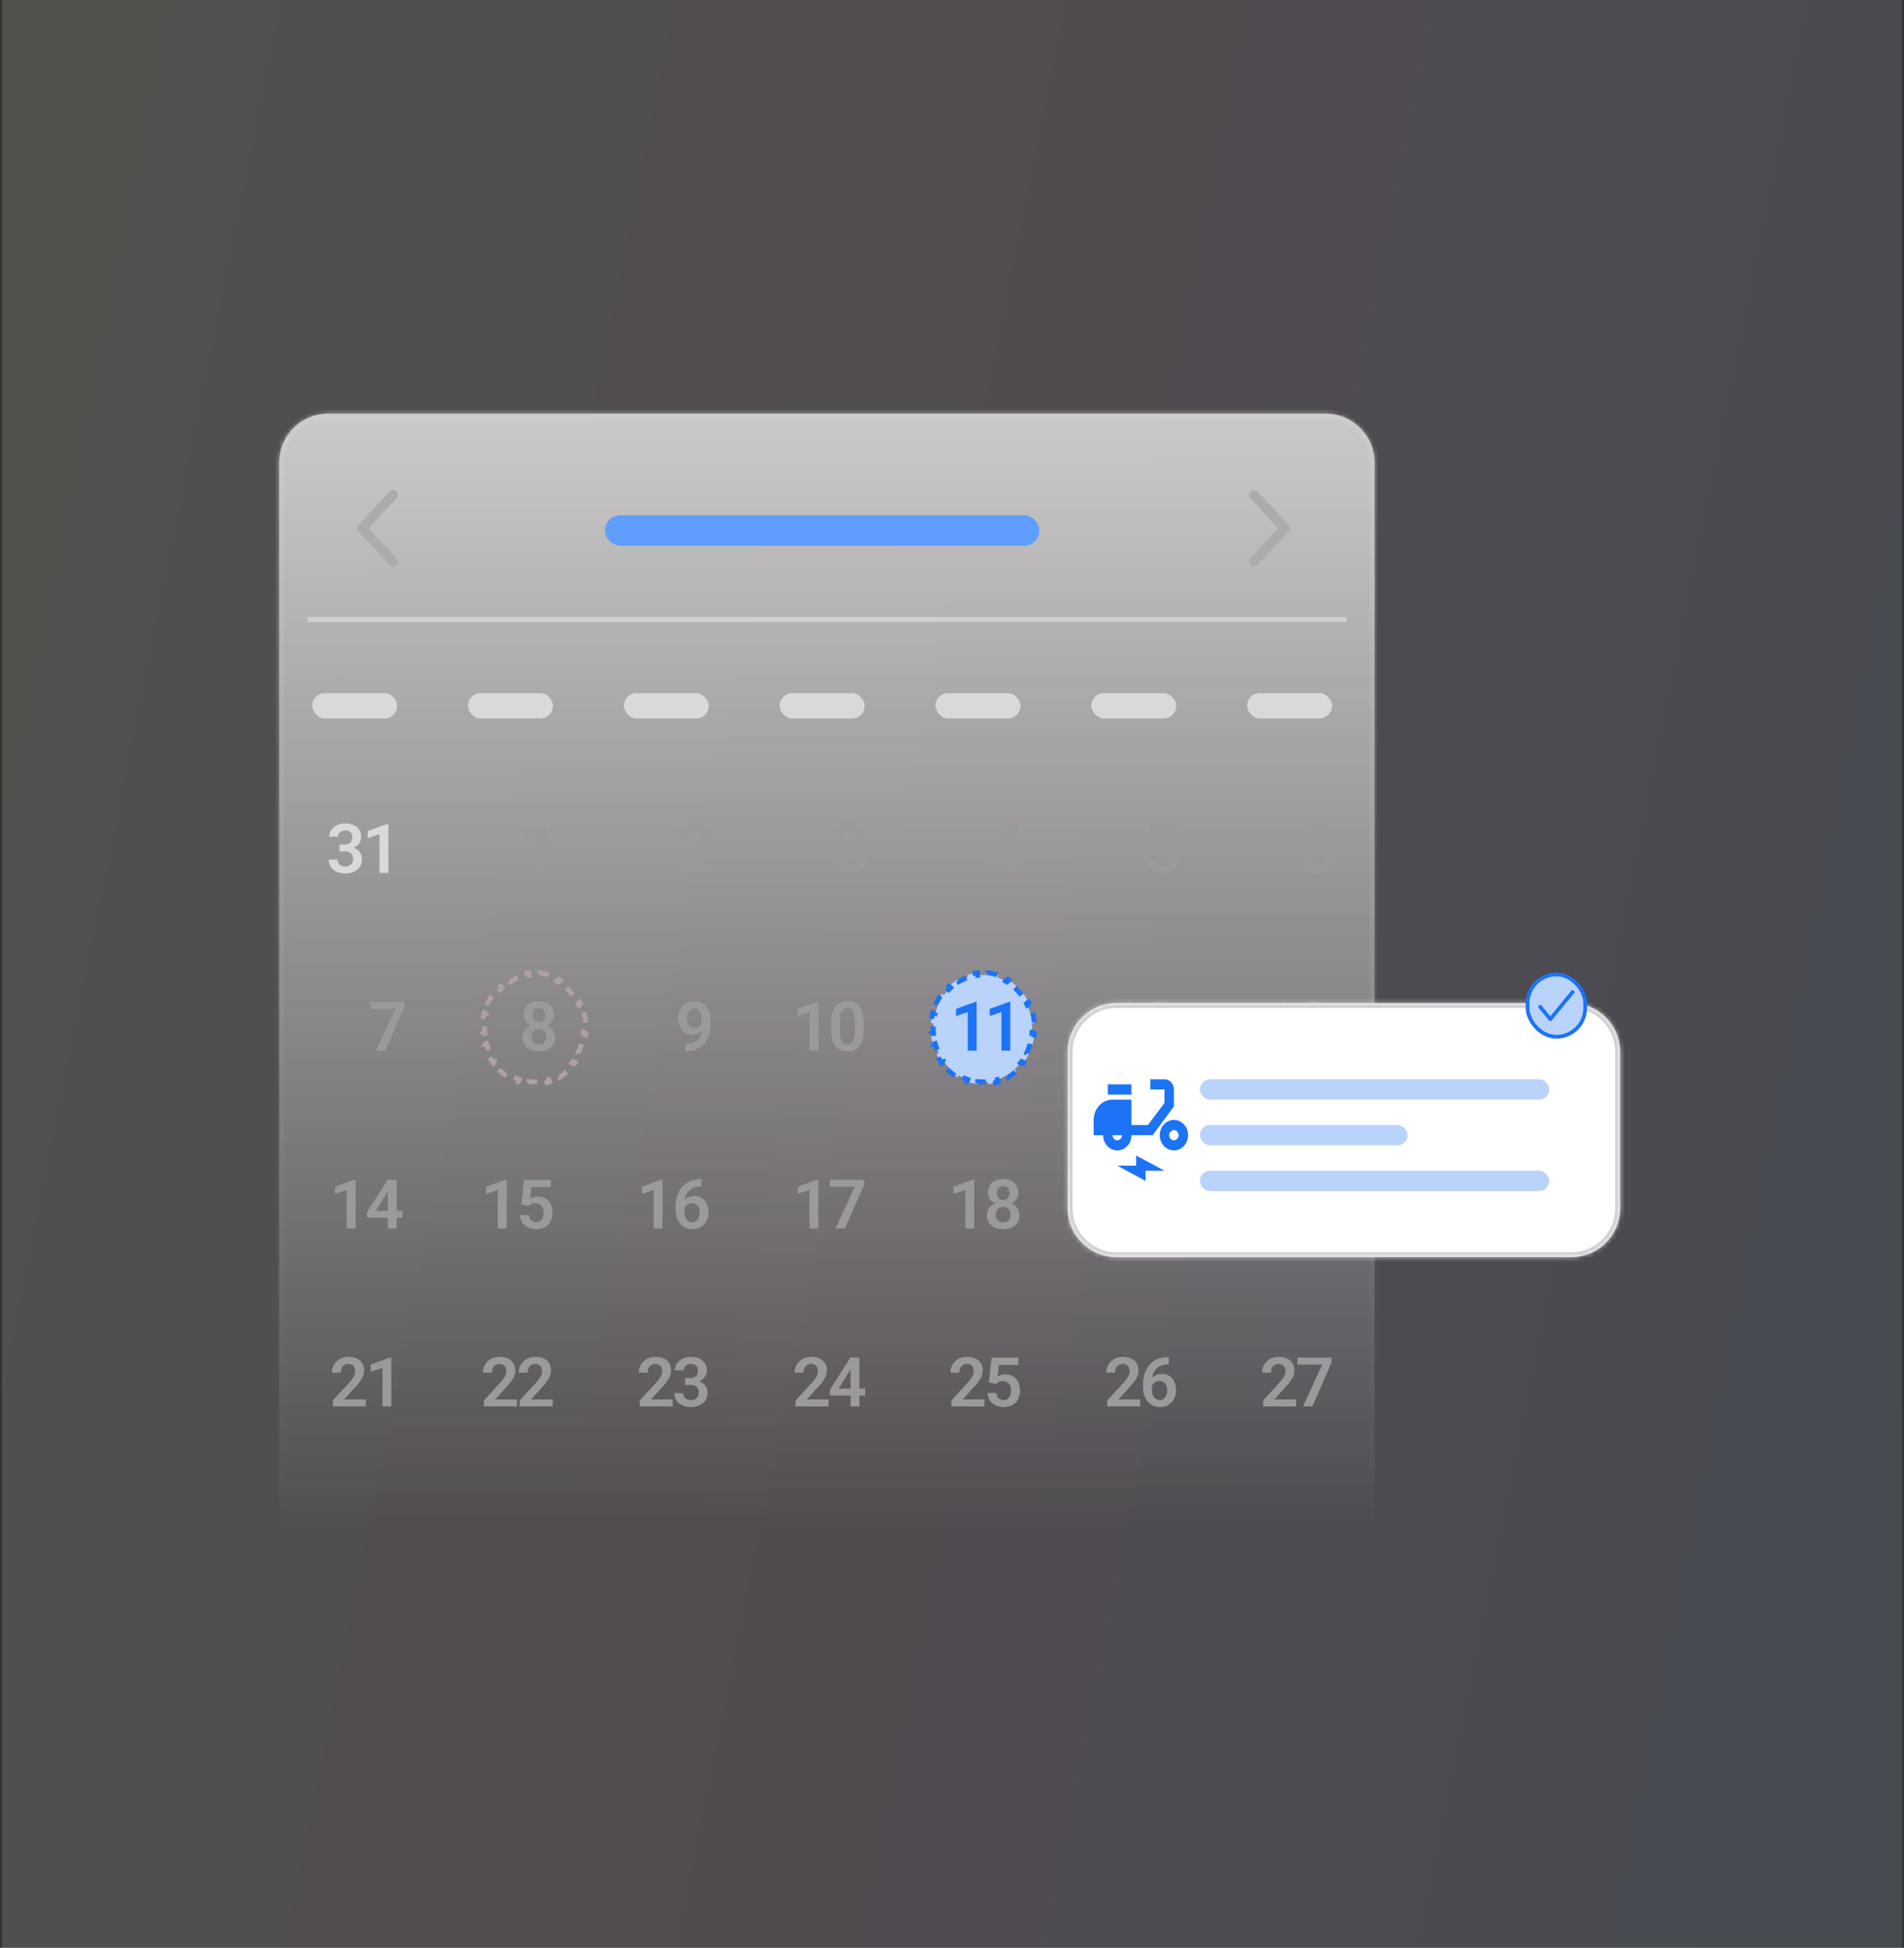<svg width="440" height="450" viewBox="0 0 440 450" fill="none" xmlns="http://www.w3.org/2000/svg">
<rect x="0" y="0" width="440" height="450" fill="#333333" stroke="none"/>
<rect width="439" height="450" transform="translate(0.5)" fill="url(#paint0_linear_1454_25466)" fill-opacity="0.15"/>
<mask id="path-1-inside-1_1454_25466" fill="white">
<path d="M64.505 106.873C64.505 100.623 69.572 95.555 75.823 95.555H306.344C312.595 95.555 317.662 100.623 317.662 106.873V353.817H64.505V106.873Z"/>
</mask>
<path d="M64.505 106.873C64.505 100.623 69.572 95.555 75.823 95.555H306.344C312.595 95.555 317.662 100.623 317.662 106.873V353.817H64.505V106.873Z" fill="url(#paint1_linear_1454_25466)" fill-opacity="0.7"/>
<path d="M63.373 106.873C63.373 99.998 68.947 94.424 75.823 94.424H306.344C313.22 94.424 318.794 99.998 318.794 106.873H316.53C316.53 101.248 311.97 96.687 306.344 96.687H75.823C70.197 96.687 65.637 101.248 65.637 106.873H63.373ZM317.662 353.817H64.505H317.662ZM63.373 353.817V106.873C63.373 99.998 68.947 94.424 75.823 94.424V96.687C70.197 96.687 65.637 101.248 65.637 106.873V353.817H63.373ZM306.344 94.424C313.22 94.424 318.794 99.998 318.794 106.873V353.817H316.53V106.873C316.53 101.248 311.97 96.687 306.344 96.687V94.424Z" fill="url(#paint2_linear_1454_25466)" fill-opacity="0.7" mask="url(#path-1-inside-1_1454_25466)"/>
<path d="M78.464 195.105H79.617C80.025 195.105 80.36 195.035 80.623 194.896C80.891 194.752 81.09 194.556 81.219 194.308C81.353 194.055 81.42 193.764 81.42 193.434C81.42 193.109 81.361 192.828 81.242 192.59C81.123 192.348 80.943 192.162 80.7 192.033C80.463 191.899 80.159 191.832 79.787 191.832C79.488 191.832 79.212 191.891 78.96 192.01C78.712 192.129 78.513 192.299 78.364 192.521C78.219 192.737 78.147 192.998 78.147 193.302H76.097C76.097 192.694 76.257 192.16 76.577 191.701C76.901 191.236 77.34 190.873 77.892 190.61C78.444 190.347 79.06 190.215 79.741 190.215C80.484 190.215 81.134 190.339 81.691 190.587C82.253 190.829 82.689 191.187 82.998 191.662C83.313 192.136 83.47 192.724 83.47 193.426C83.47 193.761 83.39 194.097 83.23 194.432C83.076 194.762 82.846 195.061 82.542 195.329C82.243 195.592 81.874 195.806 81.435 195.971C81.002 196.131 80.504 196.211 79.942 196.211H78.464V195.105ZM78.464 196.683V195.592H79.942C80.576 195.592 81.126 195.667 81.59 195.817C82.059 195.961 82.446 196.167 82.751 196.436C83.055 196.699 83.279 197.006 83.424 197.356C83.573 197.707 83.648 198.084 83.648 198.486C83.648 199.012 83.55 199.481 83.354 199.894C83.158 200.302 82.882 200.647 82.526 200.931C82.175 201.214 81.763 201.431 81.288 201.581C80.814 201.725 80.301 201.797 79.749 201.797C79.269 201.797 78.802 201.733 78.348 201.604C77.9 201.47 77.495 201.271 77.134 201.008C76.773 200.74 76.486 200.405 76.275 200.002C76.063 199.595 75.958 199.123 75.958 198.586H78.008C78.008 198.896 78.083 199.172 78.232 199.414C78.387 199.657 78.599 199.848 78.867 199.987C79.14 200.121 79.447 200.188 79.787 200.188C80.164 200.188 80.486 200.121 80.754 199.987C81.028 199.848 81.237 199.652 81.381 199.399C81.526 199.141 81.598 198.834 81.598 198.478C81.598 198.055 81.518 197.712 81.358 197.449C81.198 197.186 80.969 196.993 80.669 196.869C80.375 196.745 80.025 196.683 79.617 196.683H78.464ZM89.749 190.347V201.643H87.699V192.737L84.984 193.635V191.979L89.517 190.347H89.749Z" fill="#D9D9D9"/>
<path d="M126.085 190.347V201.643H124.034V192.737L121.319 193.635V191.979L125.853 190.347H126.085Z" fill="#9A9A9A"/>
<path d="M164.462 200.033V201.643H156.833V200.265L160.493 196.312C160.875 195.879 161.176 195.502 161.398 195.182C161.62 194.862 161.777 194.574 161.87 194.316C161.968 194.053 162.017 193.803 162.017 193.565C162.017 193.22 161.955 192.918 161.831 192.66C161.708 192.397 161.527 192.193 161.29 192.049C161.058 191.904 160.772 191.832 160.431 191.832C160.055 191.832 159.732 191.92 159.464 192.095C159.201 192.265 159 192.503 158.86 192.807C158.726 193.111 158.659 193.459 158.659 193.852H156.609C156.609 193.186 156.764 192.58 157.073 192.033C157.383 191.481 157.826 191.04 158.404 190.71C158.982 190.38 159.668 190.215 160.462 190.215C161.236 190.215 161.891 190.344 162.427 190.602C162.964 190.855 163.371 191.216 163.65 191.685C163.928 192.155 164.067 192.714 164.067 193.364C164.067 193.725 164.008 194.081 163.889 194.432C163.771 194.783 163.603 195.131 163.387 195.476C163.175 195.817 162.922 196.162 162.628 196.513C162.334 196.864 162.007 197.222 161.646 197.588L159.449 200.033H164.462Z" fill="#9A9A9A"/>
<path d="M195.079 195.105H196.232C196.639 195.105 196.975 195.035 197.238 194.896C197.506 194.752 197.705 194.556 197.834 194.308C197.968 194.055 198.035 193.764 198.035 193.434C198.035 193.109 197.975 192.828 197.857 192.59C197.738 192.348 197.558 192.162 197.315 192.033C197.078 191.899 196.774 191.832 196.402 191.832C196.103 191.832 195.827 191.891 195.574 192.01C195.327 192.129 195.128 192.299 194.979 192.521C194.834 192.737 194.762 192.998 194.762 193.302H192.712C192.712 192.694 192.872 192.16 193.191 191.701C193.516 191.236 193.955 190.873 194.507 190.61C195.059 190.347 195.675 190.215 196.356 190.215C197.098 190.215 197.748 190.339 198.305 190.587C198.868 190.829 199.304 191.187 199.613 191.662C199.928 192.136 200.085 192.724 200.085 193.426C200.085 193.761 200.005 194.097 199.845 194.432C199.69 194.762 199.461 195.061 199.157 195.329C198.857 195.592 198.489 195.806 198.05 195.971C197.617 196.131 197.119 196.211 196.557 196.211H195.079V195.105ZM195.079 196.683V195.592H196.557C197.191 195.592 197.741 195.667 198.205 195.817C198.674 195.961 199.061 196.167 199.365 196.436C199.67 196.699 199.894 197.006 200.039 197.356C200.188 197.707 200.263 198.084 200.263 198.486C200.263 199.012 200.165 199.481 199.969 199.894C199.773 200.302 199.497 200.647 199.141 200.931C198.79 201.214 198.378 201.431 197.903 201.581C197.429 201.725 196.915 201.797 196.363 201.797C195.884 201.797 195.417 201.733 194.963 201.604C194.514 201.47 194.109 201.271 193.748 201.008C193.387 200.74 193.101 200.405 192.89 200.002C192.678 199.595 192.572 199.123 192.572 198.586H194.623C194.623 198.896 194.697 199.172 194.847 199.414C195.002 199.657 195.213 199.848 195.481 199.987C195.755 200.121 196.062 200.188 196.402 200.188C196.779 200.188 197.101 200.121 197.369 199.987C197.643 199.848 197.852 199.652 197.996 199.399C198.14 199.141 198.213 198.834 198.213 198.478C198.213 198.055 198.133 197.712 197.973 197.449C197.813 197.186 197.583 196.993 197.284 196.869C196.99 196.745 196.639 196.683 196.232 196.683H195.079Z" fill="#9A9A9A"/>
<path d="M236.674 197.534V199.144H228.558L228.473 197.906L233.247 190.378H234.879L233.115 193.372L230.554 197.534H236.674ZM235.336 190.378V201.643H233.285V190.378H235.336Z" fill="#9A9A9A"/>
<path d="M266.889 196.459L265.256 196.064L265.883 190.378H272.08V192.072H267.577L267.283 194.703C267.443 194.605 267.675 194.507 267.98 194.409C268.289 194.305 268.637 194.254 269.024 194.254C269.561 194.254 270.04 194.342 270.463 194.517C270.886 194.687 271.245 194.935 271.539 195.26C271.838 195.585 272.062 195.982 272.212 196.451C272.367 196.915 272.444 197.441 272.444 198.029C272.444 198.545 272.367 199.03 272.212 199.484C272.062 199.933 271.833 200.332 271.523 200.683C271.214 201.029 270.824 201.302 270.355 201.503C269.886 201.699 269.334 201.797 268.699 201.797C268.22 201.797 267.758 201.728 267.314 201.588C266.876 201.444 266.481 201.235 266.131 200.962C265.78 200.683 265.499 200.343 265.287 199.94C265.081 199.538 264.967 199.077 264.947 198.556H266.966C267.002 198.901 267.095 199.195 267.245 199.438C267.394 199.68 267.59 199.866 267.833 199.995C268.08 200.124 268.367 200.188 268.692 200.188C268.986 200.188 269.238 200.134 269.45 200.026C269.666 199.912 269.844 199.755 269.984 199.554C270.123 199.352 270.226 199.115 270.293 198.842C270.36 198.568 270.394 198.269 270.394 197.944C270.394 197.63 270.355 197.343 270.278 197.086C270.2 196.822 270.082 196.596 269.922 196.405C269.762 196.214 269.561 196.067 269.318 195.964C269.081 195.861 268.802 195.809 268.483 195.809C268.055 195.809 267.724 195.873 267.492 196.002C267.265 196.131 267.064 196.283 266.889 196.459Z" fill="#9A9A9A"/>
<path d="M306.558 190.285H306.837V191.933H306.705C306.081 191.933 305.532 192.028 305.057 192.219C304.588 192.41 304.196 192.678 303.881 193.024C303.572 193.364 303.337 193.769 303.177 194.238C303.017 194.703 302.937 195.211 302.937 195.763V197.588C302.937 198.017 302.981 198.393 303.069 198.718C303.162 199.038 303.288 199.309 303.448 199.53C303.613 199.747 303.804 199.91 304.02 200.018C304.242 200.126 304.485 200.18 304.748 200.18C305.011 200.18 305.248 200.126 305.46 200.018C305.671 199.91 305.852 199.757 306.001 199.561C306.156 199.36 306.272 199.126 306.349 198.857C306.432 198.589 306.473 198.295 306.473 197.975C306.473 197.661 306.434 197.369 306.357 197.101C306.28 196.833 306.166 196.598 306.017 196.397C305.867 196.191 305.681 196.033 305.46 195.925C305.243 195.812 304.995 195.755 304.717 195.755C304.356 195.755 304.033 195.84 303.75 196.01C303.466 196.175 303.242 196.392 303.077 196.66C302.911 196.928 302.821 197.212 302.806 197.511L302.117 197.171C302.143 196.732 302.236 196.33 302.396 195.964C302.561 195.597 302.78 195.278 303.053 195.004C303.332 194.731 303.659 194.519 304.036 194.37C304.418 194.22 304.841 194.146 305.305 194.146C305.841 194.146 306.311 194.249 306.713 194.455C307.115 194.656 307.448 194.932 307.711 195.283C307.979 195.634 308.18 196.038 308.314 196.498C308.449 196.951 308.516 197.431 308.516 197.937C308.516 198.478 308.428 198.984 308.253 199.453C308.082 199.922 307.835 200.332 307.51 200.683C307.185 201.034 306.793 201.307 306.334 201.503C305.875 201.699 305.359 201.797 304.786 201.797C304.183 201.797 303.641 201.684 303.162 201.457C302.687 201.23 302.28 200.915 301.939 200.513C301.599 200.111 301.338 199.641 301.158 199.105C300.977 198.568 300.887 197.988 300.887 197.364V196.544C300.887 195.662 301.008 194.842 301.251 194.084C301.493 193.325 301.852 192.663 302.326 192.095C302.806 191.523 303.399 191.079 304.106 190.764C304.812 190.445 305.63 190.285 306.558 190.285Z" fill="#9A9A9A"/>
<path d="M134.952 233.97C135.162 234.745 135.307 235.549 135.379 236.377L134.815 236.426C134.849 236.812 134.866 237.203 134.866 237.599C134.866 237.995 134.849 238.386 134.815 238.772L135.379 238.822C135.307 239.649 135.162 240.454 134.952 241.228L134.405 241.08C134.198 241.845 133.923 242.579 133.589 243.274L134.099 243.519C133.742 244.262 133.32 244.963 132.841 245.613L132.386 245.278C131.919 245.911 131.397 246.493 130.827 247.015L131.21 247.432C130.606 247.986 129.95 248.476 129.252 248.894L128.962 248.408C128.296 248.806 127.591 249.134 126.854 249.383L127.035 249.919C126.27 250.178 125.473 250.357 124.65 250.446L124.589 249.884C124.208 249.925 123.821 249.946 123.429 249.946C123.037 249.946 122.65 249.925 122.269 249.884L122.208 250.446C121.385 250.357 120.587 250.178 119.823 249.919L120.004 249.383C119.267 249.134 118.562 248.806 117.896 248.408L117.606 248.894C116.907 248.476 116.252 247.986 115.648 247.432L116.031 247.015C115.461 246.493 114.938 245.911 114.472 245.278L114.017 245.613C113.537 244.963 113.115 244.262 112.758 243.519L113.269 243.274C112.935 242.579 112.66 241.845 112.452 241.08L111.906 241.228C111.696 240.454 111.551 239.649 111.479 238.822L112.043 238.772C112.009 238.386 111.992 237.995 111.992 237.599C111.992 237.203 112.009 236.812 112.043 236.426L111.479 236.377C111.551 235.549 111.696 234.745 111.906 233.97L112.452 234.118C112.66 233.354 112.935 232.62 113.269 231.925L112.758 231.68C113.115 230.936 113.537 230.235 114.017 229.585L114.472 229.921C114.938 229.288 115.461 228.706 116.031 228.183L115.648 227.766C116.252 227.213 116.907 226.722 117.606 226.305L117.896 226.79C118.562 226.393 119.267 226.064 120.004 225.815L119.823 225.279C120.587 225.02 121.385 224.841 122.208 224.752L122.269 225.315C122.65 225.273 123.037 225.252 123.429 225.252C123.821 225.252 124.208 225.273 124.589 225.315L124.65 224.752C125.473 224.841 126.27 225.02 127.035 225.279L126.854 225.815C127.591 226.064 128.296 226.393 128.962 226.79L129.252 226.305C129.95 226.722 130.606 227.213 131.21 227.766L130.827 228.183C131.397 228.706 131.919 229.288 132.386 229.921L132.841 229.585C133.32 230.235 133.742 230.936 134.099 231.68L133.589 231.925C133.923 232.62 134.198 233.354 134.405 234.118L134.952 233.97Z" stroke="#B0A0A0" stroke-width="1.132" stroke-dasharray="2.26 2.26"/>
<path d="M238.615 233.97C238.825 234.745 238.97 235.549 239.042 236.377L238.478 236.426C238.512 236.812 238.529 237.203 238.529 237.599C238.529 237.995 238.512 238.386 238.478 238.772L239.042 238.822C238.97 239.649 238.825 240.454 238.615 241.228L238.069 241.08C237.861 241.845 237.586 242.579 237.252 243.274L237.763 243.519C237.406 244.262 236.983 244.963 236.504 245.613L236.049 245.278C235.583 245.911 235.06 246.493 234.49 247.015L234.873 247.432C234.269 247.986 233.613 248.476 232.915 248.894L232.625 248.408C231.959 248.806 231.254 249.134 230.517 249.383L230.698 249.919C229.934 250.178 229.136 250.357 228.313 250.446L228.252 249.884C227.871 249.925 227.484 249.946 227.092 249.946C226.7 249.946 226.313 249.925 225.932 249.884L225.871 250.446C225.048 250.357 224.251 250.178 223.486 249.919L223.667 249.383C222.93 249.134 222.225 248.806 221.559 248.408L221.269 248.894C220.571 248.476 219.915 247.986 219.311 247.432L219.694 247.015C219.124 246.493 218.602 245.911 218.135 245.278L217.68 245.613C217.201 244.963 216.778 244.262 216.421 243.519L216.932 243.274C216.598 242.579 216.323 241.845 216.115 241.08L215.569 241.228C215.359 240.454 215.214 239.649 215.142 238.822L215.706 238.772C215.672 238.386 215.655 237.995 215.655 237.599C215.655 237.203 215.672 236.812 215.706 236.426L215.142 236.377C215.214 235.549 215.359 234.745 215.569 233.97L216.115 234.118C216.323 233.354 216.598 232.62 216.932 231.925L216.421 231.68C216.778 230.936 217.201 230.235 217.68 229.585L218.135 229.921C218.602 229.288 219.124 228.706 219.694 228.183L219.311 227.766C219.915 227.213 220.571 226.722 221.269 226.305L221.559 226.79C222.225 226.393 222.93 226.064 223.667 225.815L223.486 225.279C224.25 225.02 225.048 224.841 225.871 224.752L225.932 225.315C226.313 225.273 226.7 225.252 227.092 225.252C227.484 225.252 227.871 225.273 228.252 225.315L228.313 224.752C229.136 224.841 229.934 225.02 230.698 225.279L230.517 225.815C231.254 226.064 231.959 226.393 232.625 226.79L232.915 226.305C233.613 226.722 234.269 227.213 234.873 227.766L234.49 228.183C235.06 228.706 235.583 229.288 236.049 229.921L236.504 229.585C236.983 230.235 237.406 230.936 237.763 231.68L237.252 231.925C237.586 232.62 237.861 233.354 238.069 234.118L238.615 233.97Z" fill="#B9D3FB" stroke="#1C73F6" stroke-width="1.132" stroke-dasharray="2.26 2.26"/>
<path d="M93.472 231.465V232.579L89.047 242.729H86.888L91.314 233.074H85.588V231.465H93.472Z" fill="#9A9A9A"/>
<path d="M128.298 239.65C128.298 240.352 128.132 240.945 127.802 241.43C127.477 241.909 127.031 242.273 126.464 242.521C125.902 242.763 125.262 242.884 124.545 242.884C123.833 242.884 123.191 242.763 122.619 242.521C122.051 242.273 121.6 241.909 121.265 241.43C120.935 240.945 120.77 240.352 120.77 239.65C120.77 239.181 120.862 238.755 121.048 238.374C121.239 237.992 121.502 237.664 121.837 237.391C122.172 237.112 122.57 236.901 123.029 236.757C123.488 236.607 123.988 236.532 124.53 236.532C125.252 236.532 125.896 236.664 126.464 236.927C127.036 237.185 127.485 237.548 127.81 238.018C128.135 238.482 128.298 239.026 128.298 239.65ZM126.24 239.526C126.24 239.165 126.167 238.853 126.023 238.59C125.884 238.322 125.685 238.116 125.427 237.971C125.169 237.827 124.87 237.755 124.53 237.755C124.184 237.755 123.882 237.827 123.624 237.971C123.372 238.116 123.173 238.322 123.029 238.59C122.889 238.853 122.82 239.165 122.82 239.526C122.82 239.893 122.889 240.207 123.029 240.47C123.173 240.728 123.374 240.927 123.632 241.066C123.89 241.205 124.194 241.275 124.545 241.275C124.896 241.275 125.198 241.205 125.45 241.066C125.703 240.927 125.896 240.728 126.031 240.47C126.17 240.207 126.24 239.893 126.24 239.526ZM128.05 234.436C128.05 235.003 127.9 235.508 127.601 235.952C127.302 236.39 126.887 236.733 126.356 236.981C125.829 237.229 125.226 237.352 124.545 237.352C123.864 237.352 123.256 237.229 122.719 236.981C122.188 236.733 121.77 236.39 121.466 235.952C121.167 235.508 121.017 235.003 121.017 234.436C121.017 233.765 121.169 233.198 121.474 232.733C121.778 232.264 122.193 231.908 122.719 231.666C123.25 231.423 123.854 231.302 124.53 231.302C125.216 231.302 125.824 231.423 126.356 231.666C126.887 231.908 127.302 232.264 127.601 232.733C127.9 233.198 128.05 233.765 128.05 234.436ZM126.007 234.521C126.007 234.201 125.948 233.922 125.829 233.685C125.711 233.443 125.541 233.254 125.319 233.12C125.102 232.986 124.839 232.919 124.53 232.919C124.23 232.919 123.973 232.984 123.756 233.113C123.539 233.241 123.372 233.427 123.253 233.67C123.134 233.907 123.075 234.191 123.075 234.521C123.075 234.846 123.134 235.129 123.253 235.372C123.372 235.614 123.539 235.805 123.756 235.944C123.978 236.078 124.241 236.145 124.545 236.145C124.849 236.145 125.11 236.078 125.327 235.944C125.543 235.805 125.711 235.614 125.829 235.372C125.948 235.129 126.007 234.846 126.007 234.521Z" fill="#9A9A9A"/>
<path d="M158.373 241.143H158.52C159.185 241.143 159.748 241.058 160.207 240.888C160.671 240.718 161.045 240.478 161.329 240.169C161.617 239.854 161.826 239.48 161.955 239.047C162.089 238.608 162.156 238.123 162.156 237.592V235.55C162.156 235.116 162.113 234.737 162.025 234.412C161.937 234.082 161.813 233.806 161.654 233.584C161.499 233.363 161.316 233.198 161.104 233.089C160.893 232.976 160.666 232.919 160.423 232.919C160.155 232.919 159.918 232.981 159.712 233.105C159.505 233.229 159.33 233.399 159.185 233.615C159.046 233.827 158.938 234.072 158.86 234.35C158.788 234.629 158.752 234.923 158.752 235.232C158.752 235.532 158.786 235.818 158.853 236.091C158.925 236.365 159.031 236.607 159.17 236.818C159.314 237.03 159.495 237.198 159.712 237.321C159.928 237.44 160.181 237.499 160.47 237.499C160.743 237.499 160.991 237.448 161.213 237.345C161.439 237.236 161.635 237.094 161.801 236.919C161.966 236.739 162.092 236.54 162.18 236.323C162.272 236.102 162.324 235.877 162.334 235.65L163.054 235.96C163.054 236.336 162.974 236.708 162.814 237.074C162.659 237.44 162.44 237.773 162.156 238.072C161.878 238.366 161.553 238.603 161.182 238.784C160.81 238.959 160.41 239.047 159.982 239.047C159.451 239.047 158.982 238.949 158.574 238.753C158.167 238.557 157.824 238.286 157.545 237.94C157.272 237.59 157.066 237.187 156.926 236.733C156.787 236.274 156.717 235.784 156.717 235.263C156.717 234.722 156.802 234.214 156.973 233.739C157.143 233.26 157.388 232.839 157.708 232.478C158.033 232.112 158.425 231.826 158.884 231.619C159.343 231.408 159.859 231.302 160.431 231.302C161.024 231.302 161.553 231.418 162.017 231.65C162.481 231.882 162.876 232.205 163.201 232.617C163.526 233.025 163.773 233.507 163.944 234.064C164.119 234.621 164.207 235.23 164.207 235.89V236.61C164.207 237.306 164.137 237.966 163.998 238.59C163.859 239.214 163.644 239.784 163.356 240.3C163.067 240.816 162.698 241.262 162.249 241.639C161.806 242.015 161.274 242.307 160.655 242.513C160.042 242.714 159.34 242.815 158.551 242.815H158.373V241.143Z" fill="#9A9A9A"/>
<path d="M189.115 231.434V242.729H187.065V233.824L184.349 234.722V233.066L188.883 231.434H189.115ZM199.572 236.13V238.025C199.572 238.892 199.484 239.632 199.309 240.246C199.134 240.86 198.881 241.363 198.551 241.755C198.221 242.141 197.826 242.428 197.367 242.613C196.908 242.794 196.397 242.884 195.835 242.884C195.386 242.884 194.969 242.827 194.582 242.714C194.195 242.595 193.847 242.415 193.537 242.172C193.233 241.925 192.97 241.61 192.748 241.229C192.531 240.847 192.364 240.39 192.245 239.859C192.132 239.328 192.075 238.717 192.075 238.025V236.13C192.075 235.263 192.163 234.526 192.338 233.917C192.519 233.309 192.774 232.811 193.104 232.424C193.434 232.037 193.829 231.756 194.288 231.581C194.747 231.4 195.257 231.31 195.82 231.31C196.274 231.31 196.691 231.367 197.073 231.48C197.46 231.593 197.805 231.771 198.11 232.014C198.419 232.251 198.682 232.561 198.899 232.942C199.116 233.319 199.281 233.773 199.394 234.304C199.513 234.83 199.572 235.439 199.572 236.13ZM197.53 238.304V235.844C197.53 235.41 197.504 235.034 197.452 234.714C197.406 234.389 197.336 234.113 197.243 233.886C197.15 233.659 197.034 233.476 196.895 233.337C196.756 233.192 196.596 233.087 196.415 233.02C196.235 232.953 196.036 232.919 195.82 232.919C195.551 232.919 195.312 232.973 195.1 233.082C194.889 233.185 194.711 233.35 194.566 233.577C194.422 233.804 194.311 234.105 194.234 234.482C194.161 234.853 194.125 235.307 194.125 235.844V238.304C194.125 238.737 194.149 239.116 194.195 239.441C194.247 239.766 194.319 240.045 194.412 240.277C194.51 240.509 194.626 240.7 194.76 240.849C194.899 240.994 195.059 241.102 195.239 241.174C195.42 241.241 195.619 241.275 195.835 241.275C196.109 241.275 196.348 241.221 196.555 241.112C196.766 241.004 196.944 240.834 197.089 240.602C197.233 240.365 197.341 240.058 197.413 239.681C197.491 239.299 197.53 238.84 197.53 238.304Z" fill="#9A9A9A"/>
<path d="M225.691 231.434V242.729H223.641V233.824L220.925 234.722V233.066L225.459 231.434H225.691ZM233.475 231.434V242.729H231.425V233.824L228.709 234.722V233.066L233.243 231.434H233.475Z" fill="#1C73F6"/>
<path d="M261.133 231.434V242.729H259.083V233.824L256.367 234.722V233.066L260.901 231.434H261.133ZM271.761 241.12V242.729H264.132V241.352L267.792 237.399C268.174 236.965 268.475 236.589 268.697 236.269C268.919 235.949 269.076 235.661 269.169 235.403C269.267 235.14 269.316 234.889 269.316 234.652C269.316 234.307 269.254 234.005 269.13 233.747C269.007 233.484 268.826 233.28 268.589 233.136C268.357 232.991 268.07 232.919 267.73 232.919C267.353 232.919 267.031 233.007 266.763 233.182C266.5 233.352 266.299 233.59 266.159 233.894C266.025 234.198 265.958 234.546 265.958 234.938H263.908C263.908 234.273 264.063 233.667 264.372 233.12C264.682 232.568 265.125 232.127 265.703 231.797C266.281 231.467 266.967 231.302 267.761 231.302C268.535 231.302 269.19 231.431 269.726 231.689C270.262 231.942 270.67 232.303 270.948 232.772C271.227 233.241 271.366 233.801 271.366 234.451C271.366 234.812 271.307 235.168 271.188 235.519C271.07 235.869 270.902 236.218 270.685 236.563C270.474 236.904 270.221 237.249 269.927 237.6C269.633 237.951 269.306 238.309 268.945 238.675L266.747 241.12H271.761Z" fill="#9A9A9A"/>
<path d="M297.143 231.434V242.729H295.093V233.824L292.377 234.722V233.066L296.911 231.434H297.143ZM302.378 236.192H303.531C303.938 236.192 304.274 236.122 304.537 235.983C304.805 235.838 305.003 235.642 305.132 235.395C305.266 235.142 305.333 234.851 305.333 234.521C305.333 234.196 305.274 233.915 305.156 233.677C305.037 233.435 304.856 233.249 304.614 233.12C304.377 232.986 304.072 232.919 303.701 232.919C303.402 232.919 303.126 232.978 302.873 233.097C302.626 233.216 302.427 233.386 302.277 233.608C302.133 233.824 302.061 234.085 302.061 234.389H300.01C300.01 233.78 300.17 233.247 300.49 232.788C300.815 232.323 301.254 231.96 301.805 231.697C302.357 231.434 302.974 231.302 303.655 231.302C304.397 231.302 305.047 231.426 305.604 231.673C306.166 231.916 306.602 232.274 306.912 232.749C307.226 233.223 307.384 233.811 307.384 234.513C307.384 234.848 307.304 235.183 307.144 235.519C306.989 235.849 306.76 236.148 306.455 236.416C306.156 236.679 305.787 236.893 305.349 237.058C304.916 237.218 304.418 237.298 303.856 237.298H302.378V236.192ZM302.378 237.77V236.679H303.856C304.49 236.679 305.039 236.754 305.504 236.904C305.973 237.048 306.36 237.254 306.664 237.523C306.969 237.786 307.193 238.093 307.337 238.443C307.487 238.794 307.562 239.171 307.562 239.573C307.562 240.099 307.464 240.568 307.268 240.981C307.072 241.388 306.796 241.734 306.44 242.018C306.089 242.301 305.676 242.518 305.202 242.668C304.727 242.812 304.214 242.884 303.662 242.884C303.183 242.884 302.716 242.82 302.262 242.691C301.813 242.557 301.408 242.358 301.047 242.095C300.686 241.827 300.4 241.492 300.188 241.089C299.977 240.682 299.871 240.21 299.871 239.673H301.922C301.922 239.983 301.996 240.259 302.146 240.501C302.301 240.744 302.512 240.935 302.78 241.074C303.054 241.208 303.361 241.275 303.701 241.275C304.078 241.275 304.4 241.208 304.668 241.074C304.941 240.935 305.15 240.739 305.295 240.486C305.439 240.228 305.511 239.921 305.511 239.565C305.511 239.142 305.431 238.799 305.272 238.536C305.112 238.273 304.882 238.08 304.583 237.956C304.289 237.832 303.938 237.77 303.531 237.77H302.378Z" fill="#9A9A9A"/>
<path d="M82.177 272.521V283.817H80.127V274.912L77.411 275.809V274.153L81.945 272.521H82.177ZM92.998 279.709V281.318H84.882L84.797 280.08L89.571 272.552H91.203L89.439 275.546L86.878 279.709H92.998ZM91.66 272.552V283.817H89.609V272.552H91.66Z" fill="#9A9A9A"/>
<path d="M117.095 272.521V283.817H115.045V274.912L112.329 275.809V274.153L116.863 272.521H117.095ZM122.121 278.633L120.489 278.239L121.115 272.552H127.313V274.246H122.81L122.516 276.877C122.676 276.779 122.908 276.681 123.212 276.583C123.522 276.48 123.87 276.428 124.257 276.428C124.793 276.428 125.273 276.516 125.696 276.691C126.119 276.861 126.477 277.109 126.771 277.434C127.07 277.759 127.295 278.156 127.444 278.625C127.599 279.09 127.676 279.616 127.676 280.204C127.676 280.72 127.599 281.204 127.444 281.658C127.295 282.107 127.065 282.507 126.756 282.858C126.446 283.203 126.057 283.476 125.587 283.678C125.118 283.874 124.566 283.972 123.932 283.972C123.452 283.972 122.99 283.902 122.547 283.763C122.108 283.618 121.714 283.409 121.363 283.136C121.012 282.858 120.731 282.517 120.52 282.115C120.313 281.712 120.2 281.251 120.179 280.73H122.199C122.235 281.075 122.328 281.369 122.477 281.612C122.627 281.854 122.823 282.04 123.065 282.169C123.313 282.298 123.599 282.362 123.924 282.362C124.218 282.362 124.471 282.308 124.682 282.2C124.899 282.086 125.077 281.929 125.216 281.728C125.355 281.527 125.458 281.29 125.525 281.016C125.593 280.743 125.626 280.444 125.626 280.119C125.626 279.804 125.587 279.518 125.51 279.26C125.433 278.997 125.314 278.77 125.154 278.579C124.994 278.388 124.793 278.241 124.551 278.138C124.313 278.035 124.035 277.983 123.715 277.983C123.287 277.983 122.957 278.048 122.725 278.177C122.498 278.306 122.297 278.458 122.121 278.633Z" fill="#9A9A9A"/>
<path d="M153.105 272.521V283.817H151.055V274.912L148.339 275.809V274.153L152.873 272.521H153.105ZM161.791 272.459H162.069V274.107H161.938C161.313 274.107 160.764 274.202 160.29 274.393C159.82 274.584 159.428 274.852 159.114 275.198C158.804 275.538 158.569 275.943 158.41 276.413C158.25 276.877 158.17 277.385 158.17 277.937V279.763C158.17 280.191 158.214 280.567 158.301 280.892C158.394 281.212 158.52 281.483 158.68 281.705C158.845 281.921 159.036 282.084 159.253 282.192C159.475 282.3 159.717 282.355 159.98 282.355C160.243 282.355 160.48 282.3 160.692 282.192C160.903 282.084 161.084 281.932 161.234 281.736C161.388 281.535 161.504 281.3 161.582 281.032C161.664 280.763 161.705 280.469 161.705 280.15C161.705 279.835 161.667 279.544 161.589 279.275C161.512 279.007 161.399 278.772 161.249 278.571C161.099 278.365 160.914 278.208 160.692 278.099C160.475 277.986 160.228 277.929 159.949 277.929C159.588 277.929 159.266 278.014 158.982 278.184C158.698 278.349 158.474 278.566 158.309 278.834C158.144 279.103 158.054 279.386 158.038 279.685L157.35 279.345C157.375 278.907 157.468 278.504 157.628 278.138C157.793 277.772 158.012 277.452 158.286 277.179C158.564 276.905 158.892 276.694 159.268 276.544C159.65 276.395 160.073 276.32 160.537 276.32C161.074 276.32 161.543 276.423 161.945 276.629C162.348 276.83 162.68 277.106 162.943 277.457C163.212 277.808 163.413 278.213 163.547 278.672C163.681 279.126 163.748 279.605 163.748 280.111C163.748 280.652 163.66 281.158 163.485 281.627C163.315 282.097 163.067 282.507 162.742 282.858C162.417 283.208 162.025 283.482 161.566 283.678C161.107 283.874 160.591 283.972 160.019 283.972C159.415 283.972 158.874 283.858 158.394 283.631C157.92 283.404 157.512 283.09 157.172 282.687C156.831 282.285 156.571 281.816 156.39 281.279C156.21 280.743 156.119 280.162 156.119 279.538V278.718C156.119 277.836 156.241 277.016 156.483 276.258C156.725 275.5 157.084 274.837 157.558 274.27C158.038 273.697 158.631 273.253 159.338 272.939C160.045 272.619 160.862 272.459 161.791 272.459Z" fill="#9A9A9A"/>
<path d="M189.115 272.521V283.817H187.065V274.912L184.349 275.809V274.153L188.883 272.521H189.115ZM199.68 272.552V273.666L195.255 283.817H193.096L197.522 274.161H191.796V272.552H199.68Z" fill="#9A9A9A"/>
<path d="M225.124 272.521V283.817H223.073V274.912L220.358 275.809V274.153L224.892 272.521H225.124ZM235.596 280.738C235.596 281.439 235.431 282.032 235.101 282.517C234.776 282.997 234.33 283.36 233.763 283.608C233.2 283.85 232.561 283.972 231.844 283.972C231.132 283.972 230.49 283.85 229.917 283.608C229.35 283.36 228.899 282.997 228.563 282.517C228.233 282.032 228.068 281.439 228.068 280.738C228.068 280.268 228.161 279.843 228.347 279.461C228.538 279.079 228.801 278.752 229.136 278.478C229.471 278.2 229.868 277.988 230.328 277.844C230.787 277.694 231.287 277.62 231.828 277.62C232.551 277.62 233.195 277.751 233.763 278.014C234.335 278.272 234.784 278.636 235.109 279.105C235.434 279.569 235.596 280.113 235.596 280.738ZM233.538 280.614C233.538 280.253 233.466 279.941 233.322 279.678C233.182 279.409 232.984 279.203 232.726 279.059C232.468 278.914 232.169 278.842 231.828 278.842C231.483 278.842 231.181 278.914 230.923 279.059C230.671 279.203 230.472 279.409 230.328 279.678C230.188 279.941 230.119 280.253 230.119 280.614C230.119 280.98 230.188 281.295 230.328 281.558C230.472 281.816 230.673 282.014 230.931 282.153C231.189 282.293 231.493 282.362 231.844 282.362C232.195 282.362 232.496 282.293 232.749 282.153C233.002 282.014 233.195 281.816 233.329 281.558C233.469 281.295 233.538 280.98 233.538 280.614ZM235.349 275.523C235.349 276.09 235.199 276.596 234.9 277.039C234.601 277.478 234.186 277.821 233.654 278.068C233.128 278.316 232.525 278.44 231.844 278.44C231.163 278.44 230.554 278.316 230.018 278.068C229.487 277.821 229.069 277.478 228.765 277.039C228.465 276.596 228.316 276.09 228.316 275.523C228.316 274.852 228.468 274.285 228.772 273.821C229.077 273.351 229.492 272.996 230.018 272.753C230.549 272.511 231.153 272.389 231.828 272.389C232.514 272.389 233.123 272.511 233.654 272.753C234.186 272.996 234.601 273.351 234.9 273.821C235.199 274.285 235.349 274.852 235.349 275.523ZM233.306 275.608C233.306 275.288 233.247 275.01 233.128 274.772C233.01 274.53 232.839 274.342 232.618 274.208C232.401 274.074 232.138 274.006 231.828 274.006C231.529 274.006 231.271 274.071 231.055 274.2C230.838 274.329 230.671 274.515 230.552 274.757C230.433 274.994 230.374 275.278 230.374 275.608C230.374 275.933 230.433 276.217 230.552 276.459C230.671 276.702 230.838 276.892 231.055 277.032C231.277 277.166 231.54 277.233 231.844 277.233C232.148 277.233 232.409 277.166 232.625 277.032C232.842 276.892 233.01 276.702 233.128 276.459C233.247 276.217 233.306 275.933 233.306 275.608Z" fill="#9A9A9A"/>
<path d="M261.133 272.521V283.817H259.083V274.912L256.367 275.809V274.153L260.901 272.521H261.133ZM265.672 282.231H265.819C266.484 282.231 267.046 282.146 267.506 281.976C267.97 281.805 268.344 281.565 268.627 281.256C268.916 280.941 269.125 280.567 269.254 280.134C269.388 279.696 269.455 279.211 269.455 278.68V276.637C269.455 276.204 269.411 275.825 269.324 275.5C269.236 275.17 269.112 274.894 268.952 274.672C268.798 274.45 268.615 274.285 268.403 274.177C268.192 274.063 267.965 274.006 267.722 274.006C267.454 274.006 267.217 274.068 267.01 274.192C266.804 274.316 266.629 274.486 266.484 274.703C266.345 274.914 266.237 275.159 266.159 275.438C266.087 275.716 266.051 276.01 266.051 276.32C266.051 276.619 266.085 276.905 266.152 277.179C266.224 277.452 266.33 277.694 266.469 277.906C266.613 278.117 266.794 278.285 267.01 278.409C267.227 278.527 267.48 278.587 267.769 278.587C268.042 278.587 268.29 278.535 268.511 278.432C268.738 278.324 268.934 278.182 269.099 278.006C269.264 277.826 269.391 277.627 269.478 277.411C269.571 277.189 269.623 276.965 269.633 276.738L270.353 277.047C270.353 277.424 270.273 277.795 270.113 278.161C269.958 278.527 269.739 278.86 269.455 279.159C269.177 279.453 268.852 279.691 268.48 279.871C268.109 280.046 267.709 280.134 267.281 280.134C266.75 280.134 266.281 280.036 265.873 279.84C265.466 279.644 265.123 279.373 264.844 279.028C264.571 278.677 264.364 278.275 264.225 277.821C264.086 277.362 264.016 276.872 264.016 276.351C264.016 275.809 264.101 275.301 264.272 274.827C264.442 274.347 264.687 273.927 265.007 273.565C265.331 273.199 265.723 272.913 266.183 272.707C266.642 272.495 267.157 272.389 267.73 272.389C268.323 272.389 268.852 272.506 269.316 272.738C269.78 272.97 270.175 273.292 270.5 273.705C270.825 274.112 271.072 274.594 271.242 275.152C271.418 275.709 271.506 276.317 271.506 276.977V277.697C271.506 278.393 271.436 279.054 271.297 279.678C271.157 280.302 270.943 280.872 270.654 281.388C270.366 281.903 269.997 282.349 269.548 282.726C269.105 283.103 268.573 283.394 267.954 283.6C267.34 283.801 266.639 283.902 265.85 283.902H265.672V282.231Z" fill="#9A9A9A"/>
<path d="M299.511 282.208V283.817H291.882V282.44L295.542 278.486C295.923 278.053 296.225 277.676 296.447 277.357C296.669 277.037 296.826 276.748 296.919 276.49C297.017 276.227 297.066 275.977 297.066 275.74C297.066 275.394 297.004 275.092 296.88 274.834C296.756 274.571 296.576 274.368 296.339 274.223C296.106 274.079 295.82 274.006 295.48 274.006C295.103 274.006 294.781 274.094 294.513 274.27C294.25 274.44 294.048 274.677 293.909 274.981C293.775 275.286 293.708 275.634 293.708 276.026H291.658C291.658 275.36 291.812 274.754 292.122 274.208C292.431 273.656 292.875 273.215 293.453 272.885C294.03 272.555 294.716 272.389 295.511 272.389C296.284 272.389 296.939 272.518 297.476 272.776C298.012 273.029 298.42 273.39 298.698 273.859C298.977 274.329 299.116 274.888 299.116 275.538C299.116 275.899 299.057 276.255 298.938 276.606C298.82 276.957 298.652 277.305 298.435 277.651C298.224 277.991 297.971 278.337 297.677 278.687C297.383 279.038 297.056 279.397 296.694 279.763L294.497 282.208H299.511ZM307.6 277.217V279.113C307.6 279.979 307.513 280.72 307.337 281.333C307.162 281.947 306.909 282.45 306.579 282.842C306.249 283.229 305.854 283.515 305.395 283.701C304.936 283.881 304.426 283.972 303.863 283.972C303.415 283.972 302.997 283.915 302.61 283.801C302.223 283.683 301.875 283.502 301.566 283.26C301.261 283.012 300.998 282.698 300.776 282.316C300.56 281.934 300.392 281.478 300.274 280.946C300.16 280.415 300.103 279.804 300.103 279.113V277.217C300.103 276.351 300.191 275.613 300.366 275.005C300.547 274.396 300.802 273.898 301.132 273.511C301.462 273.124 301.857 272.843 302.316 272.668C302.775 272.487 303.286 272.397 303.848 272.397C304.302 272.397 304.72 272.454 305.101 272.567C305.488 272.681 305.834 272.859 306.138 273.101C306.448 273.339 306.711 273.648 306.927 274.03C307.144 274.406 307.309 274.86 307.422 275.391C307.541 275.918 307.6 276.526 307.6 277.217ZM305.558 279.391V276.931C305.558 276.498 305.532 276.121 305.48 275.801C305.434 275.476 305.364 275.201 305.272 274.974C305.179 274.747 305.063 274.564 304.923 274.424C304.784 274.28 304.624 274.174 304.444 274.107C304.263 274.04 304.065 274.006 303.848 274.006C303.58 274.006 303.34 274.061 303.128 274.169C302.917 274.272 302.739 274.437 302.595 274.664C302.45 274.891 302.339 275.193 302.262 275.569C302.19 275.941 302.154 276.395 302.154 276.931V279.391C302.154 279.825 302.177 280.204 302.223 280.529C302.275 280.854 302.347 281.132 302.44 281.364C302.538 281.596 302.654 281.787 302.788 281.937C302.927 282.081 303.087 282.19 303.268 282.262C303.448 282.329 303.647 282.362 303.863 282.362C304.137 282.362 304.377 282.308 304.583 282.2C304.794 282.092 304.972 281.921 305.117 281.689C305.261 281.452 305.37 281.145 305.442 280.769C305.519 280.387 305.558 279.928 305.558 279.391Z" fill="#9A9A9A"/>
<path d="M84.545 323.295V324.904H76.916V323.527L80.576 319.573C80.957 319.14 81.259 318.763 81.481 318.443C81.703 318.124 81.86 317.835 81.953 317.577C82.051 317.314 82.1 317.064 82.1 316.826C82.1 316.481 82.038 316.179 81.914 315.921C81.79 315.658 81.61 315.454 81.373 315.31C81.141 315.166 80.854 315.093 80.514 315.093C80.137 315.093 79.815 315.181 79.547 315.356C79.284 315.527 79.083 315.764 78.943 316.068C78.809 316.373 78.742 316.721 78.742 317.113H76.692C76.692 316.447 76.847 315.841 77.156 315.295C77.466 314.743 77.909 314.302 78.487 313.972C79.065 313.641 79.751 313.476 80.545 313.476C81.319 313.476 81.974 313.605 82.51 313.863C83.046 314.116 83.454 314.477 83.733 314.946C84.011 315.416 84.15 315.975 84.15 316.625C84.15 316.986 84.091 317.342 83.972 317.693C83.854 318.044 83.686 318.392 83.469 318.737C83.258 319.078 83.005 319.423 82.711 319.774C82.417 320.125 82.09 320.483 81.729 320.85L79.531 323.295H84.545ZM90.437 313.608V324.904H88.387V315.999L85.671 316.896V315.24L90.205 313.608H90.437Z" fill="#9A9A9A"/>
<path d="M119.463 323.295V324.904H111.834V323.527L115.494 319.573C115.875 319.14 116.177 318.763 116.399 318.443C116.621 318.124 116.778 317.835 116.871 317.577C116.969 317.314 117.018 317.064 117.018 316.826C117.018 316.481 116.956 316.179 116.832 315.921C116.708 315.658 116.528 315.454 116.291 315.31C116.059 315.166 115.772 315.093 115.432 315.093C115.055 315.093 114.733 315.181 114.465 315.356C114.202 315.527 114.001 315.764 113.861 316.068C113.727 316.373 113.66 316.721 113.66 317.113H111.61C111.61 316.447 111.765 315.841 112.074 315.295C112.384 314.743 112.827 314.302 113.405 313.972C113.983 313.641 114.669 313.476 115.463 313.476C116.237 313.476 116.892 313.605 117.428 313.863C117.964 314.116 118.372 314.477 118.65 314.946C118.929 315.416 119.068 315.975 119.068 316.625C119.068 316.986 119.009 317.342 118.89 317.693C118.772 318.044 118.604 318.392 118.387 318.737C118.176 319.078 117.923 319.423 117.629 319.774C117.335 320.125 117.008 320.483 116.647 320.85L114.449 323.295H119.463ZM127.723 323.295V324.904H120.094V323.527L123.754 319.573C124.135 319.14 124.437 318.763 124.659 318.443C124.881 318.124 125.038 317.835 125.131 317.577C125.229 317.314 125.278 317.064 125.278 316.826C125.278 316.481 125.216 316.179 125.092 315.921C124.968 315.658 124.788 315.454 124.551 315.31C124.319 315.166 124.032 315.093 123.692 315.093C123.315 315.093 122.993 315.181 122.725 315.356C122.462 315.527 122.261 315.764 122.121 316.068C121.987 316.373 121.92 316.721 121.92 317.113H119.87C119.87 316.447 120.025 315.841 120.334 315.295C120.643 314.743 121.087 314.302 121.665 313.972C122.242 313.641 122.928 313.476 123.723 313.476C124.496 313.476 125.152 313.605 125.688 313.863C126.224 314.116 126.632 314.477 126.91 314.946C127.189 315.416 127.328 315.975 127.328 316.625C127.328 316.986 127.269 317.342 127.15 317.693C127.032 318.044 126.864 318.392 126.647 318.737C126.436 319.078 126.183 319.423 125.889 319.774C125.595 320.125 125.268 320.483 124.907 320.85L122.709 323.295H127.723Z" fill="#9A9A9A"/>
<path d="M155.473 323.295V324.904H147.844V323.527L151.504 319.573C151.885 319.14 152.187 318.763 152.409 318.443C152.631 318.124 152.788 317.835 152.881 317.577C152.979 317.314 153.028 317.064 153.028 316.826C153.028 316.481 152.966 316.179 152.842 315.921C152.718 315.658 152.538 315.454 152.3 315.31C152.068 315.166 151.782 315.093 151.442 315.093C151.065 315.093 150.743 315.181 150.475 315.356C150.211 315.527 150.01 315.764 149.871 316.068C149.737 316.373 149.67 316.721 149.67 317.113H147.62C147.62 316.447 147.774 315.841 148.084 315.295C148.393 314.743 148.837 314.302 149.415 313.972C149.992 313.641 150.678 313.476 151.473 313.476C152.246 313.476 152.901 313.605 153.438 313.863C153.974 314.116 154.382 314.477 154.66 314.946C154.939 315.416 155.078 315.975 155.078 316.625C155.078 316.986 155.019 317.342 154.9 317.693C154.781 318.044 154.614 318.392 154.397 318.737C154.186 319.078 153.933 319.423 153.639 319.774C153.345 320.125 153.017 320.483 152.656 320.85L150.459 323.295H155.473ZM158.34 318.366H159.493C159.9 318.366 160.235 318.296 160.499 318.157C160.767 318.013 160.965 317.817 161.094 317.569C161.228 317.316 161.295 317.025 161.295 316.695C161.295 316.37 161.236 316.089 161.117 315.852C160.999 315.609 160.818 315.424 160.576 315.295C160.339 315.16 160.034 315.093 159.663 315.093C159.364 315.093 159.088 315.153 158.835 315.271C158.587 315.39 158.389 315.56 158.239 315.782C158.095 315.999 158.023 316.259 158.023 316.563H155.972C155.972 315.955 156.132 315.421 156.452 314.962C156.777 314.498 157.215 314.134 157.767 313.871C158.319 313.608 158.936 313.476 159.616 313.476C160.359 313.476 161.009 313.6 161.566 313.848C162.128 314.09 162.564 314.449 162.874 314.923C163.188 315.398 163.346 315.986 163.346 316.687C163.346 317.022 163.266 317.358 163.106 317.693C162.951 318.023 162.722 318.322 162.417 318.59C162.118 318.854 161.749 319.068 161.311 319.233C160.878 319.393 160.38 319.472 159.818 319.472H158.34V318.366ZM158.34 319.944V318.854H159.818C160.452 318.854 161.001 318.928 161.466 319.078C161.935 319.222 162.322 319.429 162.626 319.697C162.93 319.96 163.155 320.267 163.299 320.618C163.449 320.968 163.524 321.345 163.524 321.747C163.524 322.273 163.426 322.743 163.23 323.155C163.034 323.563 162.758 323.908 162.402 324.192C162.051 324.476 161.638 324.692 161.164 324.842C160.689 324.986 160.176 325.059 159.624 325.059C159.145 325.059 158.678 324.994 158.224 324.865C157.775 324.731 157.37 324.532 157.009 324.269C156.648 324.001 156.362 323.666 156.15 323.264C155.939 322.856 155.833 322.384 155.833 321.848H157.883C157.883 322.157 157.958 322.433 158.108 322.676C158.263 322.918 158.474 323.109 158.742 323.248C159.016 323.382 159.322 323.449 159.663 323.449C160.039 323.449 160.362 323.382 160.63 323.248C160.903 323.109 161.112 322.913 161.257 322.66C161.401 322.402 161.473 322.095 161.473 321.739C161.473 321.316 161.393 320.973 161.234 320.71C161.074 320.447 160.844 320.254 160.545 320.13C160.251 320.006 159.9 319.944 159.493 319.944H158.34Z" fill="#9A9A9A"/>
<path d="M191.482 323.295V324.904H183.854V323.527L187.513 319.573C187.895 319.14 188.197 318.763 188.419 318.443C188.64 318.124 188.798 317.835 188.891 317.577C188.989 317.314 189.038 317.064 189.038 316.826C189.038 316.481 188.976 316.179 188.852 315.921C188.728 315.658 188.547 315.454 188.31 315.31C188.078 315.166 187.792 315.093 187.451 315.093C187.075 315.093 186.753 315.181 186.484 315.356C186.221 315.527 186.02 315.764 185.881 316.068C185.747 316.373 185.68 316.721 185.68 317.113H183.629C183.629 316.447 183.784 315.841 184.094 315.295C184.403 314.743 184.847 314.302 185.424 313.972C186.002 313.641 186.688 313.476 187.482 313.476C188.256 313.476 188.911 313.605 189.448 313.863C189.984 314.116 190.391 314.477 190.67 314.946C190.949 315.416 191.088 315.975 191.088 316.625C191.088 316.986 191.028 317.342 190.91 317.693C190.791 318.044 190.624 318.392 190.407 318.737C190.195 319.078 189.943 319.423 189.649 319.774C189.355 320.125 189.027 320.483 188.666 320.85L186.469 323.295H191.482ZM199.936 320.796V322.405H191.82L191.735 321.167L196.508 313.639H198.141L196.377 316.633L193.816 320.796H199.936ZM198.597 313.639V324.904H196.547V313.639H198.597Z" fill="#9A9A9A"/>
<path d="M227.491 323.295V324.904H219.863V323.527L223.522 319.573C223.904 319.14 224.206 318.763 224.427 318.443C224.649 318.124 224.806 317.835 224.899 317.577C224.997 317.314 225.046 317.064 225.046 316.826C225.046 316.481 224.984 316.179 224.861 315.921C224.737 315.658 224.556 315.454 224.319 315.31C224.087 315.166 223.801 315.093 223.46 315.093C223.084 315.093 222.761 315.181 222.493 315.356C222.23 315.527 222.029 315.764 221.89 316.068C221.756 316.373 221.688 316.721 221.688 317.113H219.638C219.638 316.447 219.793 315.841 220.102 315.295C220.412 314.743 220.855 314.302 221.433 313.972C222.011 313.641 222.697 313.476 223.491 313.476C224.265 313.476 224.92 313.605 225.456 313.863C225.993 314.116 226.4 314.477 226.679 314.946C226.957 315.416 227.097 315.975 227.097 316.625C227.097 316.986 227.037 317.342 226.919 317.693C226.8 318.044 226.632 318.392 226.416 318.737C226.204 319.078 225.952 319.423 225.658 319.774C225.364 320.125 225.036 320.483 224.675 320.85L222.478 323.295H227.491ZM230.15 319.72L228.517 319.325L229.144 313.639H235.341V315.333H230.838L230.544 317.964C230.704 317.866 230.936 317.768 231.24 317.67C231.55 317.567 231.898 317.515 232.285 317.515C232.821 317.515 233.301 317.603 233.724 317.778C234.147 317.948 234.505 318.196 234.799 318.521C235.099 318.846 235.323 319.243 235.473 319.712C235.627 320.177 235.705 320.703 235.705 321.291C235.705 321.806 235.627 322.291 235.473 322.745C235.323 323.194 235.093 323.594 234.784 323.944C234.474 324.29 234.085 324.563 233.616 324.765C233.146 324.961 232.594 325.059 231.96 325.059C231.48 325.059 231.019 324.989 230.575 324.85C230.137 324.705 229.742 324.496 229.391 324.223C229.041 323.944 228.759 323.604 228.548 323.202C228.342 322.799 228.228 322.338 228.208 321.817H230.227C230.263 322.162 230.356 322.456 230.505 322.699C230.655 322.941 230.851 323.127 231.093 323.256C231.341 323.385 231.627 323.449 231.952 323.449C232.246 323.449 232.499 323.395 232.71 323.287C232.927 323.173 233.105 323.016 233.244 322.815C233.384 322.614 233.487 322.376 233.554 322.103C233.621 321.83 233.654 321.531 233.654 321.206C233.654 320.891 233.616 320.605 233.538 320.347C233.461 320.084 233.342 319.857 233.182 319.666C233.023 319.475 232.821 319.328 232.579 319.225C232.342 319.122 232.063 319.07 231.743 319.07C231.315 319.07 230.985 319.135 230.753 319.264C230.526 319.393 230.325 319.545 230.15 319.72Z" fill="#9A9A9A"/>
<path d="M263.501 323.295V324.904H255.872V323.527L259.532 319.573C259.914 319.14 260.215 318.763 260.437 318.443C260.659 318.124 260.816 317.835 260.909 317.577C261.007 317.314 261.056 317.064 261.056 316.826C261.056 316.481 260.994 316.179 260.87 315.921C260.747 315.658 260.566 315.454 260.329 315.31C260.097 315.166 259.81 315.093 259.47 315.093C259.093 315.093 258.771 315.181 258.503 315.356C258.24 315.527 258.039 315.764 257.899 316.068C257.765 316.373 257.698 316.721 257.698 317.113H255.648C255.648 316.447 255.803 315.841 256.112 315.295C256.422 314.743 256.865 314.302 257.443 313.972C258.021 313.641 258.707 313.476 259.501 313.476C260.275 313.476 260.93 313.605 261.466 313.863C262.003 314.116 262.41 314.477 262.689 314.946C262.967 315.416 263.106 315.975 263.106 316.625C263.106 316.986 263.047 317.342 262.928 317.693C262.81 318.044 262.642 318.392 262.425 318.737C262.214 319.078 261.961 319.423 261.667 319.774C261.373 320.125 261.046 320.483 260.685 320.85L258.487 323.295H263.501ZM269.819 313.546H270.097V315.194H269.966C269.342 315.194 268.792 315.289 268.318 315.48C267.849 315.671 267.457 315.939 267.142 316.285C266.832 316.625 266.598 317.03 266.438 317.5C266.278 317.964 266.198 318.472 266.198 319.024V320.85C266.198 321.278 266.242 321.654 266.33 321.979C266.422 322.299 266.549 322.57 266.709 322.792C266.874 323.008 267.065 323.171 267.281 323.279C267.503 323.387 267.745 323.442 268.008 323.442C268.272 323.442 268.509 323.387 268.72 323.279C268.932 323.171 269.112 323.019 269.262 322.823C269.417 322.621 269.533 322.387 269.61 322.119C269.693 321.85 269.734 321.556 269.734 321.237C269.734 320.922 269.695 320.63 269.618 320.362C269.54 320.094 269.427 319.859 269.277 319.658C269.128 319.452 268.942 319.295 268.72 319.186C268.504 319.073 268.256 319.016 267.978 319.016C267.616 319.016 267.294 319.101 267.01 319.271C266.727 319.436 266.502 319.653 266.337 319.921C266.172 320.189 266.082 320.473 266.066 320.772L265.378 320.432C265.404 319.993 265.497 319.591 265.656 319.225C265.821 318.859 266.041 318.539 266.314 318.266C266.593 317.992 266.92 317.781 267.297 317.631C267.678 317.482 268.101 317.407 268.566 317.407C269.102 317.407 269.571 317.51 269.974 317.716C270.376 317.917 270.709 318.193 270.972 318.544C271.24 318.895 271.441 319.3 271.575 319.759C271.709 320.213 271.776 320.692 271.776 321.198C271.776 321.739 271.689 322.245 271.513 322.714C271.343 323.184 271.095 323.594 270.771 323.944C270.446 324.295 270.054 324.569 269.595 324.765C269.135 324.961 268.62 325.059 268.047 325.059C267.444 325.059 266.902 324.945 266.422 324.718C265.948 324.491 265.54 324.177 265.2 323.774C264.86 323.372 264.599 322.903 264.419 322.366C264.238 321.83 264.148 321.249 264.148 320.625V319.805C264.148 318.923 264.269 318.103 264.511 317.345C264.754 316.587 265.112 315.924 265.587 315.356C266.066 314.784 266.66 314.34 267.366 314.026C268.073 313.706 268.89 313.546 269.819 313.546Z" fill="#9A9A9A"/>
<path d="M299.511 323.295V324.904H291.882V323.527L295.542 319.573C295.923 319.14 296.225 318.763 296.447 318.443C296.669 318.124 296.826 317.835 296.919 317.577C297.017 317.314 297.066 317.064 297.066 316.826C297.066 316.481 297.004 316.179 296.88 315.921C296.756 315.658 296.576 315.454 296.339 315.31C296.106 315.166 295.82 315.093 295.48 315.093C295.103 315.093 294.781 315.181 294.513 315.356C294.25 315.527 294.048 315.764 293.909 316.068C293.775 316.373 293.708 316.721 293.708 317.113H291.658C291.658 316.447 291.812 315.841 292.122 315.295C292.431 314.743 292.875 314.302 293.453 313.972C294.03 313.641 294.716 313.476 295.511 313.476C296.284 313.476 296.939 313.605 297.476 313.863C298.012 314.116 298.42 314.477 298.698 314.946C298.977 315.416 299.116 315.975 299.116 316.625C299.116 316.986 299.057 317.342 298.938 317.693C298.82 318.044 298.652 318.392 298.435 318.737C298.224 319.078 297.971 319.423 297.677 319.774C297.383 320.125 297.056 320.483 296.694 320.85L294.497 323.295H299.511ZM307.709 313.639V314.753L303.283 324.904H301.125L305.55 315.248H299.825V313.639H307.709Z" fill="#9A9A9A"/>
<line x1="71.052" y1="143.12" x2="311.115" y2="143.12" stroke="#D0D0D0" stroke-width="1.132"/>
<path d="M289.769 129.746L296.93 122.042L289.769 114.338" stroke="#AEABAB" stroke-width="2.264" stroke-linecap="round" stroke-linejoin="round"/>
<path d="M90.83 129.746L83.669 122.042L90.83 114.338" stroke="#AEABAB" stroke-width="2.264" stroke-linecap="round" stroke-linejoin="round"/>
<rect x="139.797" y="119.034" width="100.39" height="7.043" rx="3.522" fill="#5F9EFD"/>
<rect x="72.143" y="160.121" width="19.642" height="5.87" rx="2.935" fill="#D9D9D9"/>
<rect x="108.152" y="160.121" width="19.642" height="5.87" rx="2.935" fill="#D9D9D9"/>
<rect x="144.161" y="160.121" width="19.642" height="5.87" rx="2.935" fill="#D9D9D9"/>
<rect x="180.171" y="160.121" width="19.642" height="5.87" rx="2.935" fill="#D9D9D9"/>
<rect x="216.181" y="160.121" width="19.642" height="5.87" rx="2.935" fill="#D9D9D9"/>
<rect x="252.189" y="160.121" width="19.642" height="5.87" rx="2.935" fill="#D9D9D9"/>
<rect x="288.199" y="160.121" width="19.642" height="5.87" rx="2.935" fill="#D9D9D9"/>
<mask id="path-44-inside-2_1454_25466" fill="white">
<path d="M246.734 243.048C246.734 236.797 251.802 231.73 258.052 231.73H363.086C369.337 231.73 374.404 236.797 374.404 243.048V279.108C374.404 285.358 369.337 290.426 363.086 290.426H258.052C251.802 290.426 246.734 285.358 246.734 279.108V243.048Z"/>
</mask>
<path d="M246.734 243.048C246.734 236.797 251.802 231.73 258.052 231.73H363.086C369.337 231.73 374.404 236.797 374.404 243.048V279.108C374.404 285.358 369.337 290.426 363.086 290.426H258.052C251.802 290.426 246.734 285.358 246.734 279.108V243.048Z" fill="white"/>
<path d="M258.052 232.862H363.086V230.598H258.052V232.862ZM373.272 243.048V279.108H375.536V243.048H373.272ZM363.086 289.294H258.052V291.557H363.086V289.294ZM247.866 279.108V243.048H245.603V279.108H247.866ZM258.052 289.294C252.427 289.294 247.866 284.733 247.866 279.108H245.603C245.603 285.983 251.177 291.557 258.052 291.557V289.294ZM373.272 279.108C373.272 284.733 368.712 289.294 363.086 289.294V291.557C369.962 291.557 375.536 285.983 375.536 279.108H373.272ZM363.086 232.862C368.712 232.862 373.272 237.422 373.272 243.048H375.536C375.536 236.172 369.962 230.598 363.086 230.598V232.862ZM258.052 230.598C251.177 230.598 245.603 236.172 245.603 243.048H247.866C247.866 237.422 252.427 232.862 258.052 232.862V230.598Z" fill="#D0D0D0" mask="url(#path-44-inside-2_1454_25466)"/>
<rect x="353.013" y="225.119" width="13.32" height="14.395" rx="6.66" fill="#B9D3FB"/>
<rect x="353.013" y="225.119" width="13.32" height="14.395" rx="6.66" stroke="#1C73F6" stroke-width="0.865"/>
<path d="M363.428 229.175L358.265 235.458L355.918 232.602" stroke="#1C73F6" stroke-width="0.865" stroke-linecap="round" stroke-linejoin="round"/>
<path d="M271.286 251.686C271.286 250.395 270.304 249.338 269.103 249.338H265.83V251.686H269.103V254.797L265.284 259.904H261.465V254.034H257.1C254.689 254.034 252.735 256.135 252.735 258.73V262.251H254.918C254.918 264.2 256.38 265.773 258.191 265.773C260.003 265.773 261.465 264.2 261.465 262.251H266.375L271.286 255.619V251.686ZM258.191 263.425C257.591 263.425 257.1 262.897 257.1 262.251H259.283C259.283 262.897 258.791 263.425 258.191 263.425ZM256.009 250.512H261.465V252.86H256.009V250.512ZM271.286 258.73C269.474 258.73 268.012 260.303 268.012 262.251C268.012 264.2 269.474 265.773 271.286 265.773C273.097 265.773 274.559 264.2 274.559 262.251C274.559 260.303 273.097 258.73 271.286 258.73ZM271.286 263.425C270.686 263.425 270.194 262.897 270.194 262.251C270.194 261.606 270.686 261.078 271.286 261.078C271.886 261.078 272.377 261.606 272.377 262.251C272.377 262.897 271.886 263.425 271.286 263.425ZM258.191 269.295H262.556V266.947L269.103 270.469H264.738V272.817L258.191 269.295Z" fill="#1C73F6"/>
<rect x="277.288" y="249.338" width="80.748" height="4.696" rx="2.348" fill="#B9D3FB"/>
<rect x="277.288" y="259.904" width="48.013" height="4.696" rx="2.348" fill="#B9D3FB"/>
<rect x="277.288" y="270.469" width="80.748" height="4.696" rx="2.348" fill="#B9D3FB"/>
<defs>
<linearGradient id="paint0_linear_1454_25466" x1="9.74" y1="149.658" x2="480.304" y2="244.014" gradientUnits="userSpaceOnUse">
<stop stop-color="#FFF7E6"/>
<stop offset="0.5" stop-color="#FBD3F7"/>
<stop offset="0.99" stop-color="#B1D5FF"/>
</linearGradient>
<linearGradient id="paint1_linear_1454_25466" x1="191.083" y1="95.555" x2="191.083" y2="353.817" gradientUnits="userSpaceOnUse">
<stop stop-color="white"/>
<stop offset="1" stop-color="white" stop-opacity="0"/>
</linearGradient>
<linearGradient id="paint2_linear_1454_25466" x1="191.083" y1="95.555" x2="191.083" y2="353.817" gradientUnits="userSpaceOnUse">
<stop stop-color="#D0D0D0"/>
<stop offset="1" stop-color="#6A6A6A" stop-opacity="0"/>
</linearGradient>
</defs>
</svg>
